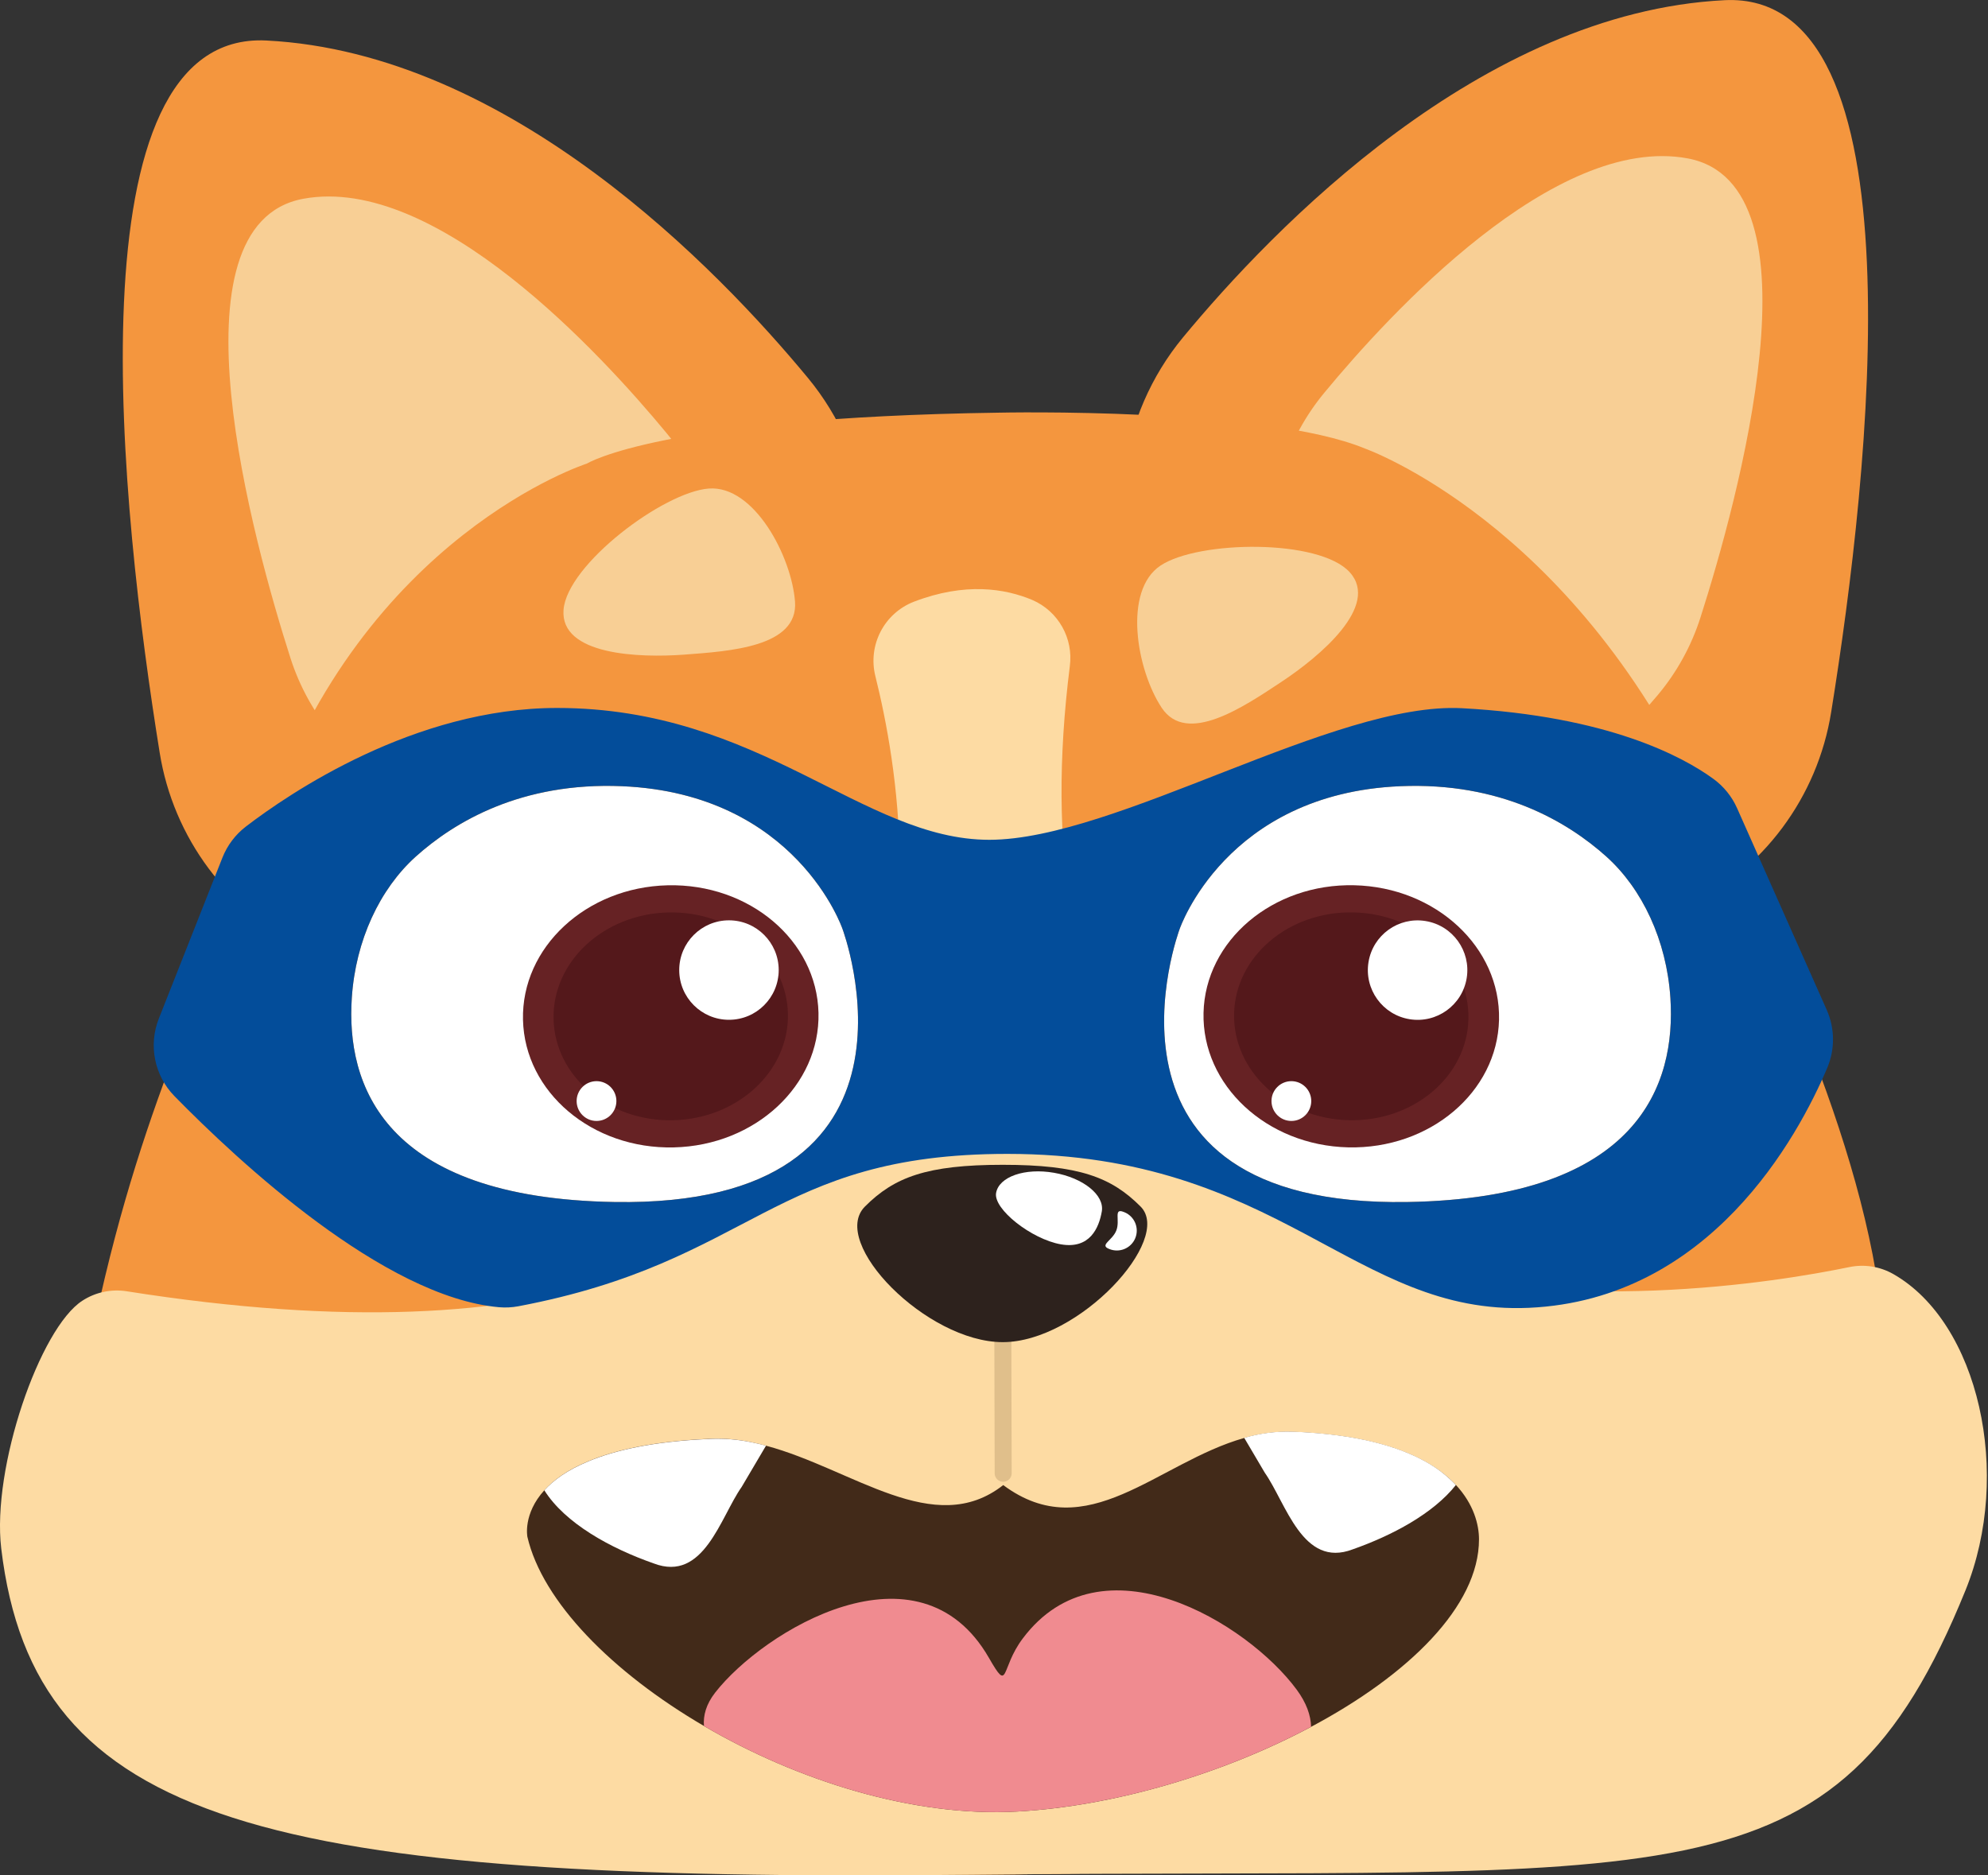 <svg width="53" height="50" viewBox="0 0 53 50" fill="none" xmlns="http://www.w3.org/2000/svg" role="img" aria-label="Risultati garantiti"><rect x="0" y="0" width="53" height="50" fill="#333333" stroke="none"/><title>Risultati garantiti</title>
<g clip-path="url(#clip0_414_23714)">
<path d="M23.102 13.684C22.933 12.359 22.392 11.109 21.542 10.079C19.137 7.17 13.59 1.411 7.103 1.08C1.801 0.811 3.225 13.666 4.257 20.066C4.621 22.34 6.076 24.29 8.153 25.285C19.817 30.851 24.8 26.984 23.102 13.684V13.684Z" fill="#F4963E"/>
<path d="M18.881 13.583C18.645 12.838 18.267 12.146 17.769 11.545C16.043 9.457 11.633 4.646 8.087 5.299C4.403 5.979 6.757 14.457 7.741 17.537C7.984 18.298 8.373 19.004 8.887 19.615C15.511 27.474 22.294 24.432 18.881 13.583V13.583Z" fill="#F8CF95"/>
<path d="M20.2 30.336C22.309 30.336 24.019 28.626 24.019 26.517C24.019 24.407 22.309 22.698 20.2 22.698C18.091 22.698 16.381 24.407 16.381 26.517C16.381 28.626 18.091 30.336 20.2 30.336Z" fill="#F4963E"/>
<path d="M29.974 12.609C30.143 11.283 30.684 10.032 31.534 9.001C33.937 6.094 39.484 0.334 45.973 0.005C51.275 -0.265 49.851 12.59 48.819 18.986C48.455 21.26 46.999 23.21 44.923 24.205C33.258 29.773 28.276 25.907 29.974 12.609Z" fill="#F4963E"/>
<path d="M34.195 12.507C34.431 11.762 34.809 11.071 35.307 10.47C37.033 8.38 41.443 3.57 44.989 4.222C48.673 4.903 46.319 13.381 45.335 16.461C45.092 17.222 44.703 17.928 44.189 18.539C37.565 26.399 30.785 23.356 34.195 12.507V12.507Z" fill="#F8CF95"/>
<path d="M32.876 29.259C34.985 29.259 36.695 27.549 36.695 25.44C36.695 23.331 34.985 21.621 32.876 21.621C30.767 21.621 29.057 23.331 29.057 25.44C29.057 27.549 30.767 29.259 32.876 29.259Z" fill="#F4963E"/>
<path d="M36.388 11.958C36.388 11.958 41.892 13.903 45.335 21.312C47.115 25.145 49.949 30.923 50.228 35.781C50.659 43.322 51.51 49.98 25.855 49.98C0.201 49.98 1.005 42.341 2.551 35.141C3.851 29.09 5.728 25.837 7.085 21.878C9.692 14.263 15.648 12.359 15.648 12.359C15.648 12.359 17.615 11.129 26.634 11.002C26.634 11.002 33.705 10.848 36.388 11.958V11.958Z" fill="#F4963E"/>
<path d="M23.338 18.03C24.489 22.637 26.716 38.109 3.379 34.427C2.968 34.362 2.547 34.451 2.198 34.677C1.063 35.407 -0.223 39.125 0.033 41.285C0.912 48.622 7.01 50.188 25.855 49.983C44.7 49.778 48.916 50.982 52.399 42.402C53.659 39.297 52.753 35.264 50.476 33.968C50.119 33.765 49.701 33.699 49.298 33.783C45.541 34.559 26.02 37.669 28.521 17.764C28.621 17.018 28.215 16.298 27.526 15.998C26.797 15.69 25.732 15.518 24.366 16.042C23.57 16.35 23.13 17.203 23.338 18.03V18.03Z" fill="#FDDBA3"/>
<path d="M39.43 41.04C39.43 42.826 37.544 44.66 34.954 46.039C32.621 47.282 29.718 48.157 27.111 48.298C24.339 48.449 21.252 47.47 18.768 46.017C16.322 44.589 14.461 42.701 14.06 40.973C14.06 40.973 13.937 40.363 14.514 39.73C14.757 39.461 15.127 39.189 15.684 38.959C16.395 38.661 17.415 38.429 18.871 38.363C18.898 38.363 18.925 38.363 18.951 38.358C19.318 38.345 19.685 38.378 20.045 38.454C20.169 38.48 20.296 38.509 20.423 38.544C22.741 39.164 24.904 41.04 26.746 39.594C28.983 41.258 30.851 38.993 33.171 38.338C33.584 38.216 34.015 38.161 34.445 38.173C34.592 38.177 34.735 38.185 34.872 38.194C36.379 38.293 37.404 38.614 38.094 39.022C38.36 39.177 38.603 39.369 38.816 39.592C39.291 40.103 39.43 40.65 39.43 41.04V41.04Z" fill="#422A19"/>
<path d="M34.954 46.038C32.621 47.283 29.718 48.156 27.11 48.298C24.339 48.449 21.251 47.47 18.767 46.017C18.745 45.736 18.825 45.437 19.066 45.127C20.352 43.479 24.497 40.95 26.365 44.201C26.915 45.157 26.657 44.493 27.268 43.682C29.362 40.893 33.26 43.273 34.566 45.043C34.833 45.403 34.945 45.736 34.954 46.038Z" fill="#F08B90"/>
<path d="M20.422 38.543L19.774 39.641C19.203 40.453 18.765 42.192 17.429 41.683C16.267 41.276 15.065 40.612 14.512 39.733C14.755 39.464 15.125 39.192 15.682 38.962C16.393 38.664 17.413 38.432 18.869 38.366C18.896 38.366 18.923 38.366 18.949 38.361C19.316 38.347 19.684 38.379 20.044 38.454C20.17 38.48 20.297 38.509 20.422 38.543V38.543Z" fill="white"/>
<path d="M38.814 39.592C38.209 40.355 37.119 40.936 36.064 41.307C34.727 41.819 34.29 40.079 33.719 39.264L33.171 38.335C33.584 38.213 34.014 38.158 34.445 38.17C34.591 38.174 34.734 38.182 34.872 38.191C36.379 38.29 37.404 38.611 38.094 39.019C38.36 39.175 38.602 39.368 38.814 39.592V39.592Z" fill="white"/>
<path opacity="0.3" d="M26.745 39.506C26.62 39.506 26.518 39.405 26.518 39.28L26.508 35.269C26.508 35.143 26.609 35.042 26.734 35.041C26.859 35.041 26.961 35.143 26.961 35.267L26.971 39.279C26.971 39.404 26.869 39.506 26.745 39.506Z" fill="#9B7D54"/>
<path d="M21.195 16.04C21.285 17.251 19.45 17.362 18.244 17.453C17.04 17.543 14.931 17.468 15.024 16.259C15.117 15.05 17.689 13.116 18.897 13.025C20.106 12.935 21.103 14.832 21.195 16.04Z" fill="#F8CF95"/>
<path d="M30.97 18.869C31.639 19.88 33.159 18.844 34.169 18.175C35.18 17.506 36.796 16.156 35.985 15.258C35.174 14.36 31.952 14.408 30.942 15.077C29.931 15.747 30.301 17.859 30.97 18.869Z" fill="#F8CF95"/>
<path d="M16.384 32.047C10.187 31.944 9.227 28.886 9.379 26.607C9.48 25.066 10.129 23.698 11.084 22.838C12.118 21.909 13.9 20.847 16.583 20.961C21.238 21.159 22.462 24.769 22.462 24.769C22.462 24.769 25.24 32.193 16.384 32.047V32.047Z" fill="white"/>
<path d="M17.964 30.591C20.139 30.54 21.866 28.934 21.821 27.005C21.776 25.075 19.976 23.552 17.8 23.603C15.625 23.654 13.898 25.26 13.943 27.189C13.988 29.119 15.788 30.642 17.964 30.591Z" fill="#662224"/>
<path d="M17.947 29.867C19.672 29.827 21.042 28.554 21.006 27.024C20.97 25.494 19.543 24.287 17.817 24.327C16.092 24.367 14.722 25.64 14.758 27.17C14.794 28.7 16.221 29.907 17.947 29.867Z" fill="#54181B"/>
<path d="M15.903 29.886C16.196 29.886 16.433 29.648 16.433 29.355C16.433 29.063 16.196 28.825 15.903 28.825C15.61 28.825 15.373 29.063 15.373 29.355C15.373 29.648 15.61 29.886 15.903 29.886Z" fill="white"/>
<path d="M19.434 27.189C20.167 27.189 20.76 26.595 20.76 25.863C20.76 25.131 20.167 24.537 19.434 24.537C18.702 24.537 18.108 25.131 18.108 25.863C18.108 26.595 18.702 27.189 19.434 27.189Z" fill="white"/>
<path d="M37.523 32.047C28.668 32.193 31.449 24.769 31.449 24.769C31.449 24.769 32.676 21.159 37.328 20.961C40.011 20.847 41.791 21.909 42.826 22.838C43.781 23.698 44.431 25.066 44.532 26.607C44.682 28.886 43.719 31.944 37.523 32.047Z" fill="white"/>
<path d="M39.964 27.188C40.009 25.259 38.282 23.653 36.106 23.602C33.931 23.551 32.131 25.074 32.086 27.004C32.041 28.933 33.767 30.539 35.943 30.59C38.118 30.64 39.919 29.117 39.964 27.188Z" fill="#662224"/>
<path d="M39.148 27.169C39.184 25.639 37.815 24.366 36.089 24.326C34.364 24.285 32.937 25.493 32.901 27.023C32.865 28.553 34.234 29.825 35.96 29.866C37.685 29.906 39.113 28.699 39.148 27.169Z" fill="#54181B"/>
<path d="M39.102 26.077C39.219 25.354 38.728 24.673 38.005 24.556C37.282 24.438 36.601 24.929 36.484 25.652C36.367 26.375 36.858 27.056 37.58 27.173C38.303 27.291 38.984 26.8 39.102 26.077Z" fill="white"/>
<path d="M34.428 29.886C34.721 29.886 34.958 29.648 34.958 29.355C34.958 29.063 34.721 28.825 34.428 28.825C34.135 28.825 33.898 29.063 33.898 29.355C33.898 29.648 34.135 29.886 34.428 29.886Z" fill="white"/>
<path d="M30.407 32.167C31.283 33.041 28.763 35.783 26.733 35.783C24.704 35.783 22.101 33.126 23.06 32.167C23.84 31.386 24.704 31.055 26.733 31.055C28.763 31.055 29.629 31.386 30.407 32.167Z" fill="#2D221D"/>
<path d="M29.374 32.299C29.299 32.731 29.059 33.311 28.281 33.175C27.503 33.039 26.479 32.237 26.556 31.805C26.632 31.372 27.324 31.131 28.102 31.268C28.88 31.404 29.45 31.862 29.374 32.299V32.299Z" fill="white"/>
<path d="M29.953 32.31C29.68 32.205 29.867 32.531 29.762 32.804C29.657 33.077 29.299 33.193 29.572 33.299C29.842 33.411 30.152 33.283 30.265 33.014C30.378 32.744 30.25 32.434 29.981 32.321C29.971 32.318 29.961 32.314 29.951 32.31H29.953H29.953Z" fill="white"/>
<path d="M48.702 26.928L46.311 21.548C46.173 21.237 45.956 20.968 45.681 20.767C44.866 20.173 42.872 19.092 38.98 18.882C35.586 18.698 29.747 22.39 26.374 22.39C23 22.39 20.277 18.875 14.85 18.875C11.053 18.875 7.715 21.148 6.554 22.038C6.275 22.252 6.06 22.538 5.93 22.865L4.235 27.155C3.953 27.866 4.116 28.677 4.651 29.224C6.355 30.963 10.236 34.58 13.304 34.852C13.476 34.867 13.649 34.858 13.817 34.827C20.108 33.637 20.566 30.764 26.858 30.764C34.127 30.764 36.092 35.075 40.761 34.868C45.585 34.651 47.93 30.318 48.713 28.474C48.923 27.98 48.919 27.42 48.702 26.928V26.928ZM16.384 32.047C10.187 31.944 9.227 28.886 9.379 26.607C9.48 25.066 10.129 23.698 11.084 22.838C12.118 21.909 13.9 20.847 16.583 20.961C21.238 21.159 22.462 24.769 22.462 24.769C22.462 24.769 25.24 32.193 16.384 32.047ZM37.523 32.047C28.669 32.193 31.449 24.769 31.449 24.769C31.449 24.769 32.676 21.159 37.328 20.961C40.011 20.847 41.791 21.909 42.826 22.838C43.782 23.698 44.431 25.066 44.533 26.607C44.682 28.886 43.719 31.944 37.523 32.047V32.047Z" fill="#034D9A"/>
</g>
<defs>
<clipPath id="clip0_414_23714">
<rect width="52.97" height="50" fill="white"/>
</clipPath>
</defs>
</svg>
